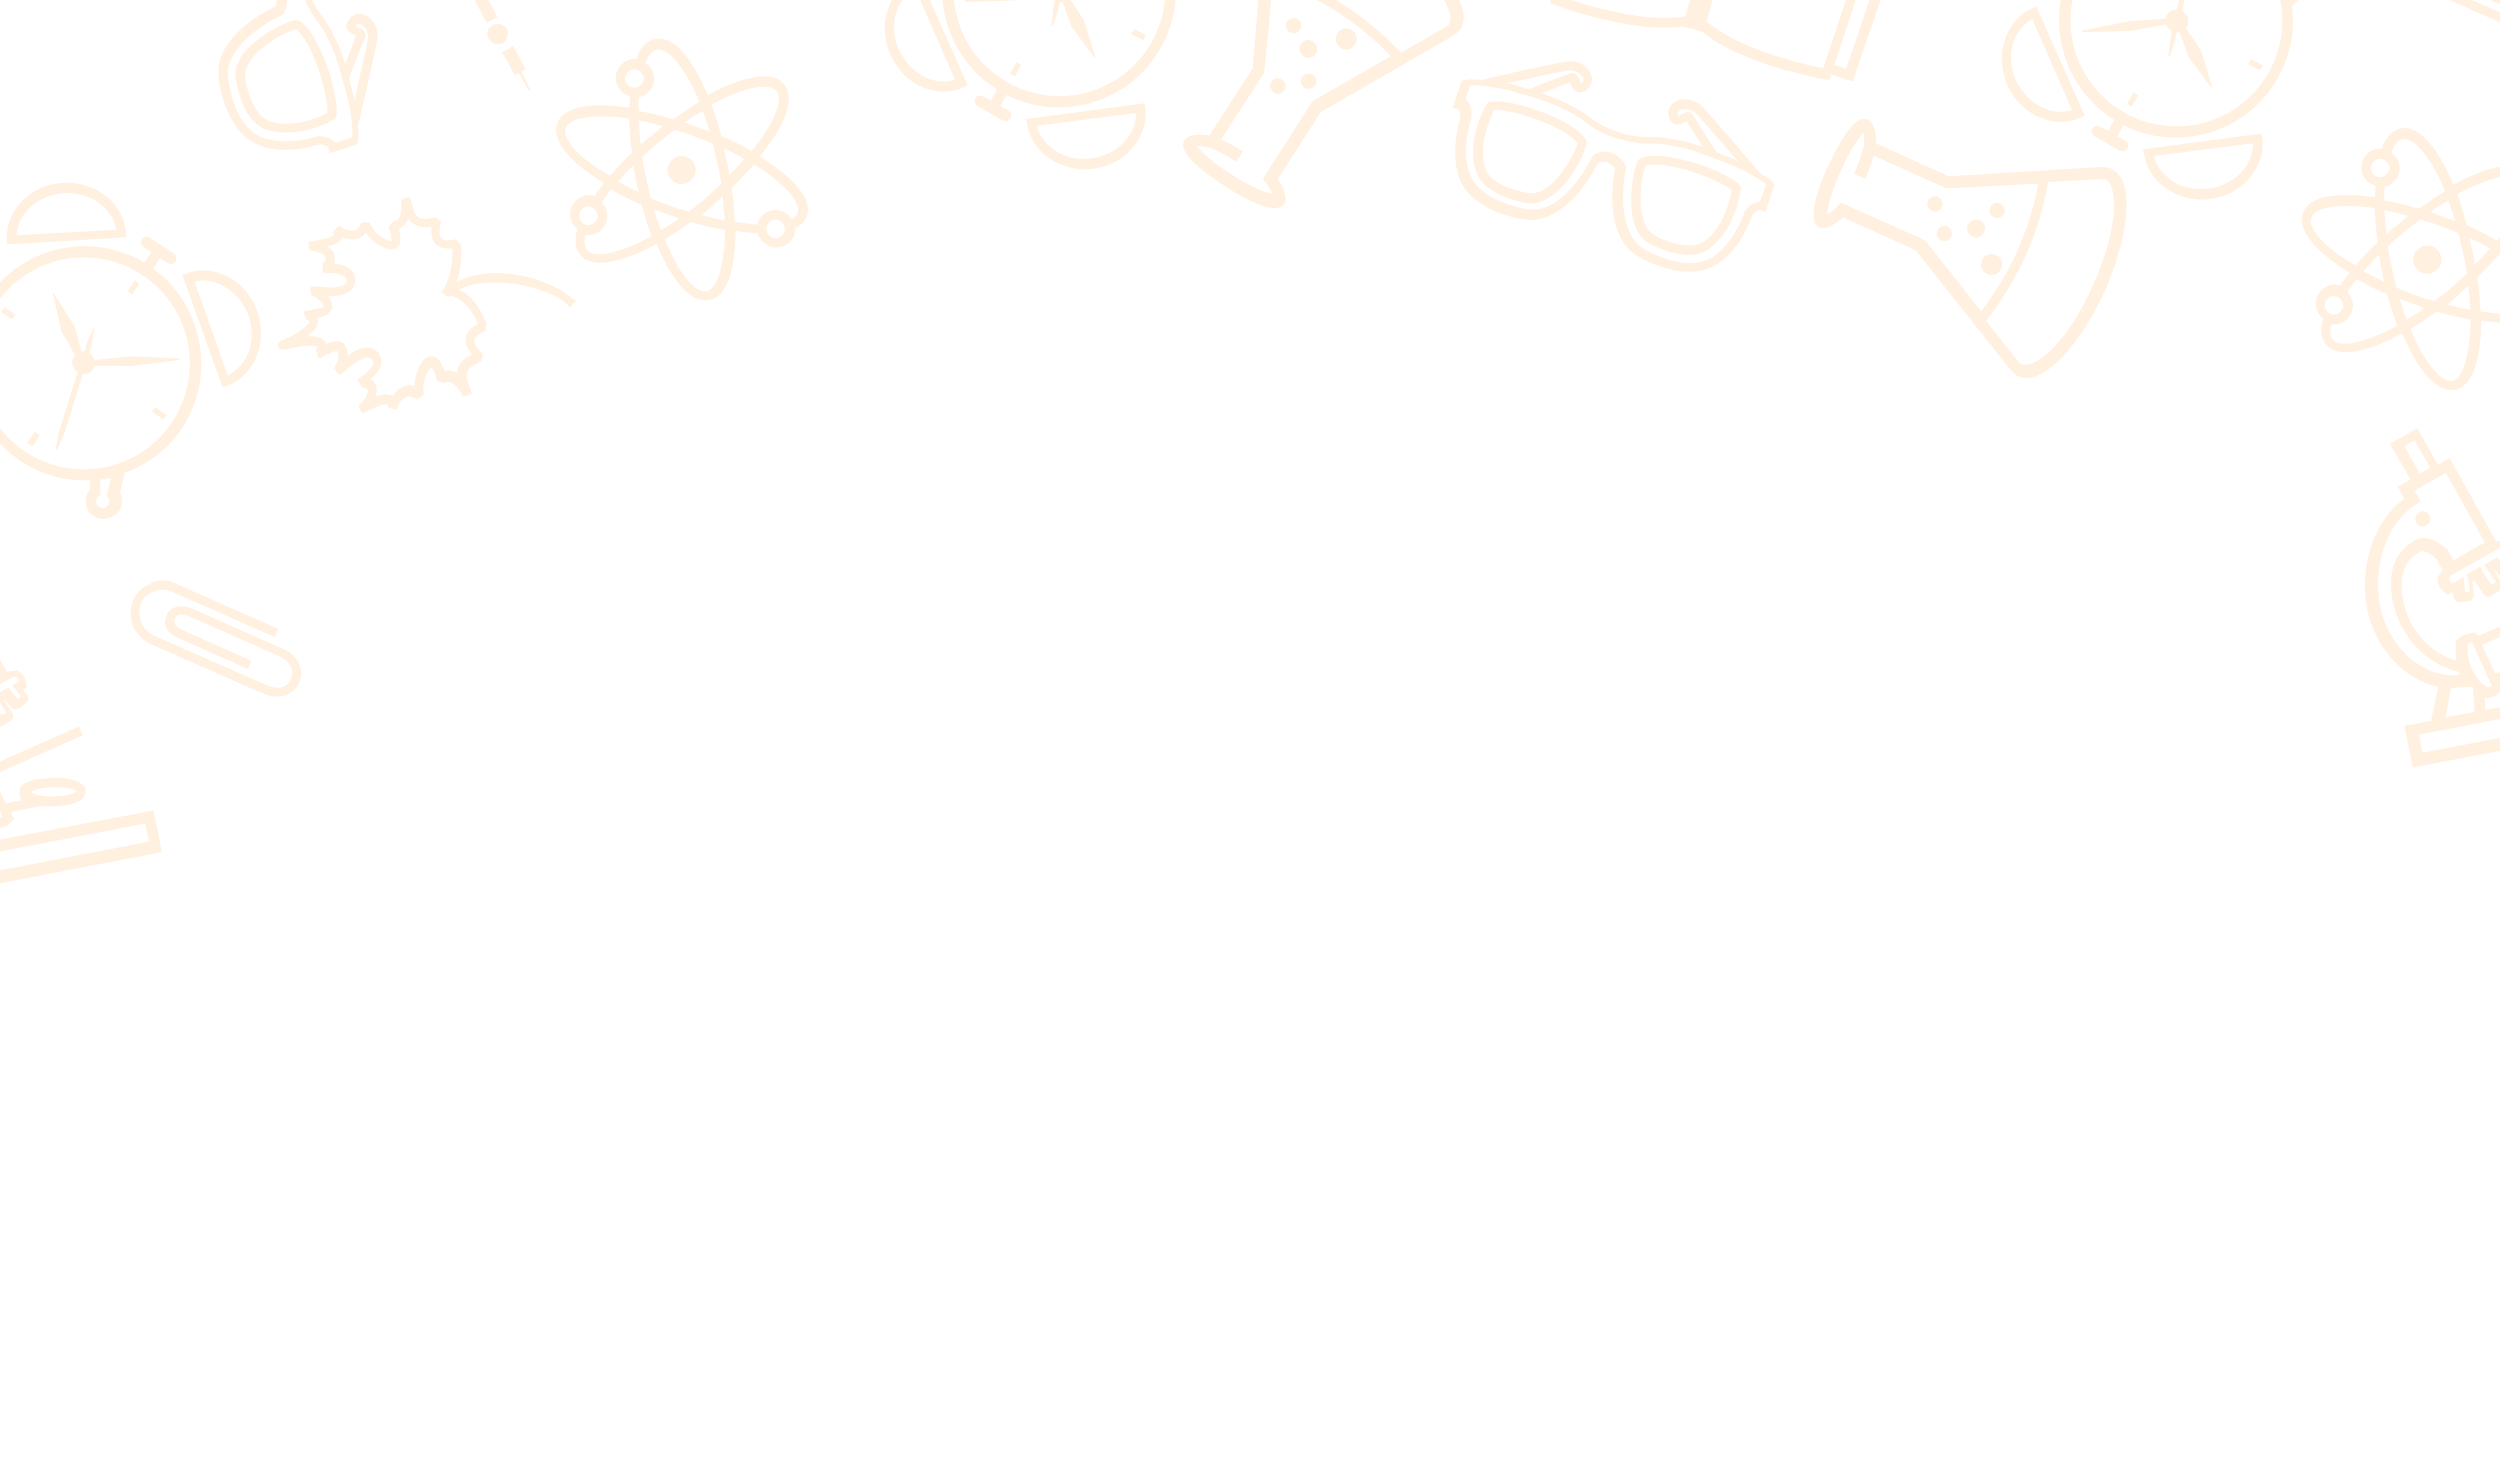 <?xml version="1.0" encoding="UTF-8"?> <svg xmlns="http://www.w3.org/2000/svg" width="1201" height="700" viewBox="0 0 1201 700" fill="none"><g opacity="0.5"><path d="M276.769 144.57L273.87 147.73L272.347 146.126C262.677 137.007 233.713 131.774 220.48 139.258C228.004 142.687 231.363 149.869 232.831 153.559C233.226 154.404 233.622 155.249 233.932 155.362C233.932 155.362 233.932 155.362 233.622 155.249L233.315 158.998C230.049 160.27 228.134 161.682 227.882 163.345C227.63 165.008 228.731 166.81 231.578 169.596C231.888 169.709 232.086 170.131 232.086 170.131L231.16 173.655C227.471 175.125 225.134 176.734 224.46 178.595C223.673 180.766 224.548 183.189 225.424 185.611C226.017 186.879 226.609 188.146 226.582 189.189L222.583 190.547C219.902 185.365 217.027 183.621 215.365 183.37C215.055 183.257 214.633 183.455 214.098 183.963L210.153 183.235C208.542 177.037 206.992 176.476 206.992 176.476C206.035 177.181 202.125 183.133 203.624 189.641L200.33 191.956C198.385 190.549 196.723 190.298 195.568 190.581C192.836 191.345 191.177 194.955 190.728 196.195C190.615 196.505 190.503 196.816 190.503 196.816L186.361 195.665C186.276 194.933 186.388 194.623 186.078 194.51C185.571 193.975 183.063 194.119 176.615 197.397C175.348 197.99 174.504 198.386 174.081 198.584L172.191 195.091C176.469 191.028 177.17 188.124 176.465 187.167C175.76 186.21 174.098 185.958 173.788 185.846L171.587 182.241C171.587 182.241 171.7 181.931 172.01 182.043C177.95 178.231 179.272 175.552 179.299 174.51C179.524 173.889 179.128 173.044 178.621 172.51C175.773 169.723 169.271 175.086 166.174 177.824C164.26 179.235 163.613 180.053 162.571 180.026L160.568 176.844C163.408 171.909 162.645 169.176 162.138 168.641C161.828 168.529 160.475 168.39 155.605 171.186C154.337 171.779 153.803 172.287 152.873 171.95L151.827 168.063C152.362 167.555 152.586 166.934 152.586 166.934C152.586 166.934 152.699 166.624 152.389 166.512C151.769 166.287 148.867 165.586 141.741 166.863C135.235 168.365 134.502 168.451 133.712 166.761L133.515 166.338C133.147 164.451 133.991 164.055 139.792 161.596C145.818 158.516 148.294 155.554 148.519 154.934C148.631 154.624 148.434 154.201 148.434 154.201C148.434 154.201 148.236 153.779 147.194 153.752L145.726 150.062C146.373 149.244 146.993 149.469 148.57 148.987C153.696 148.389 155.076 147.486 155.498 147.288C155.413 146.555 154.537 144.133 149.493 141.603L149.067 137.94C149.911 137.544 150.954 137.571 153.348 137.737C157.405 138.155 165.519 138.99 166.558 135.156C166.67 134.846 166.585 134.113 165.88 133.156C165.175 132.198 162.497 130.877 155.399 131.112L155.089 130.999L154.888 126.716C155.31 126.518 156.492 125.192 156.519 124.149C156.349 122.684 154.206 120.855 148.487 120.186L148.173 116.213C148.596 116.015 149.328 115.929 150.793 115.758C158.229 114.593 160.031 113.492 160.368 112.562C160.368 112.562 160.17 112.139 159.973 111.717L162.561 108.444C162.561 108.444 162.871 108.557 163.181 108.669C164.309 109.428 167.804 111.397 170.535 110.632C171.803 110.039 172.872 109.023 173.659 106.852L177.518 106.847C179.862 112.96 186.457 116.051 187.921 115.88C187.921 115.88 188.793 114.442 186.647 108.752L189.433 105.902C190.363 106.239 190.786 106.041 190.898 105.731C191.968 104.715 193.402 101.726 192.72 95.865L196.719 94.507C197.114 95.353 197.397 96.508 197.877 98.085C198.443 100.395 198.896 103.016 200.841 104.422C202.588 105.407 205.405 105.375 209.292 104.327L211.942 106.691C211.942 106.691 211.83 107.001 211.717 107.311C210.791 110.835 210.934 113.343 212.259 114.525C213.274 115.595 215.669 115.761 219.133 114.911L221.559 117.895C221.559 117.895 221.559 117.895 221.671 117.585C221.559 117.895 221.531 118.938 221.504 119.981C221.62 123.532 221.569 129.478 219.321 135.681C235.426 126.079 264.335 133.398 275.021 143.586L276.769 144.57ZM212.001 140.396C217.291 133.542 217.226 124.044 217.447 119.563C217.447 119.563 217.447 119.563 217.56 119.253C213.898 119.68 211.306 119.092 209.473 117.375C207.133 115.124 207.017 111.573 207.296 108.867C203.944 109.407 200.93 109.016 198.675 107.497C197.547 106.737 196.73 106.09 196.025 105.133C195.463 106.684 194.703 107.812 193.746 108.518C193.211 109.026 192.366 109.421 191.634 109.507C192.482 112.972 192.625 115.48 191.951 117.341C190.967 119.089 189.812 119.373 189.39 119.57C186.235 120.533 179.641 117.441 175.72 111.81C174.538 113.136 173.468 114.151 171.891 114.633C169.159 115.397 166.567 114.808 164.397 114.022C163.498 116.503 160.654 117.578 157.19 118.428C160.685 120.396 161.138 123.016 160.886 124.679C160.971 125.412 160.746 126.032 160.522 126.652C164.578 127.07 167.368 128.081 169.089 130.108C170.301 131.6 170.979 133.6 170.615 135.573C169.522 141.493 162.93 142.262 157.606 142.438C158.621 143.508 159.214 144.775 159.299 145.508C159.892 146.775 159.753 148.128 159.105 148.946C158.009 151.005 155.474 152.192 152.545 152.533C152.63 153.266 152.715 153.999 152.688 155.041C152.634 157.127 150.382 159.469 147.511 161.586C151.06 161.469 154.075 161.86 155.597 163.464C156.105 163.999 156.5 164.844 156.698 165.266C159.542 164.192 162.274 163.427 164.331 164.524C165.261 164.861 166.164 166.241 166.447 167.396C166.842 168.241 166.815 169.284 166.873 171.059C171.236 167.728 176.839 164.846 181.322 168.927C182.845 170.532 183.213 172.419 183.158 174.505C182.879 177.211 180.937 179.665 177.954 182.092C178.574 182.317 179.081 182.852 179.589 183.387C180.801 184.879 181.789 186.991 180.131 190.6C183.397 189.328 186.327 188.986 188.694 190.195C190.101 188.249 191.93 186.105 194.662 185.34C196.239 184.859 197.591 184.998 199.141 185.56C199.219 178.571 202.932 172.197 205.663 171.433C206.086 171.235 207.55 171.064 209.1 171.626C210.848 172.61 212.258 174.524 213.416 178.102C214.149 178.017 214.881 177.931 215.613 177.846C216.966 177.985 218.206 178.434 219.643 179.306C219.67 178.263 219.81 176.91 220.457 176.092C221.356 173.611 223.383 171.889 226.762 170.307C225.042 168.28 223.236 165.52 223.74 162.194C224.329 159.601 226.159 157.457 229.65 155.564L229.452 155.142C227.674 151.339 224.315 144.157 216.341 141.969C215.919 142.167 215.806 142.477 215.384 142.675L212.001 140.396Z" fill="#FE9C29" fill-opacity="0.3"></path><path d="M387.555 104C389.803 97.797 385.204 90.166 374.576 81.753C371.813 79.699 368.431 77.421 365.048 75.142C367.637 71.87 369.803 68.795 371.97 65.721C379.255 54.326 380.74 45.391 376.594 40.38C375.382 38.887 373.944 38.016 372.084 37.342C365.152 35.18 353.493 38.323 339.95 45.696C333.964 31.246 326.715 21.251 319.784 19.089C317.924 18.415 316.149 18.474 314.684 18.645C310.488 19.58 307.477 23.05 305.566 28.323C301.509 27.905 297.681 30.728 296.332 34.45C294.646 39.102 297.214 44.594 302.286 46.082L302.596 46.194C302.654 47.969 302.29 49.943 302.348 51.718C284.993 49.288 270.768 50.8 267.734 59.173C264.586 67.857 274.738 78.554 290.24 88.031C288.411 90.175 287.004 92.122 285.597 94.068C280.835 92.693 275.964 95.489 274.391 99.831C273.042 103.553 274.398 107.553 277.358 110.03C275.87 115.104 276.381 119.5 278.806 122.484C280.019 123.976 281.456 124.848 283.316 125.522C290.248 127.683 301.908 124.54 315.451 117.168C321.436 131.617 328.685 141.613 335.617 143.774C337.477 144.448 339.252 144.39 340.716 144.219C347.11 143.027 351.385 135.102 352.781 121.573C353.285 118.247 353.169 114.696 353.475 110.948C357.11 111.563 360.857 111.869 363.984 111.949C364.747 114.682 366.974 117.244 370.074 118.367C374.724 120.052 380.215 117.481 381.703 112.406C382.04 111.475 382.067 110.433 382.095 109.39C384.517 108.513 386.656 106.481 387.555 104ZM370.708 42.106C371.638 42.443 372.456 43.09 372.963 43.625C375.699 46.722 373.734 54.08 367.967 63.218C366.111 66.405 363.635 69.367 361.046 72.639C356.733 70.024 351.689 67.494 346.531 65.274C345.005 59.809 343.564 55.076 341.813 50.231C354.934 43.056 365.326 40.507 370.708 42.106ZM338.756 95.438C336.195 97.668 333.323 99.785 330.874 101.705C329.324 101.143 328.084 100.694 326.422 100.442C324.872 99.88 323.012 99.206 321.462 98.645C318.363 97.521 315.263 96.398 312.585 95.077C311.935 92.034 310.974 88.879 310.436 85.526C309.587 82.061 309.049 78.708 308.511 75.355C311.072 73.125 313.324 70.783 316.195 68.666C318.757 66.436 321.628 64.319 324.077 62.4C325.627 62.961 326.867 63.41 328.529 63.662C330.079 64.224 331.939 64.898 333.489 65.46C336.589 66.583 339.688 67.706 342.366 69.027C343.016 72.07 343.977 75.225 344.628 78.268C345.476 81.733 346.014 85.086 346.553 88.439C343.991 90.669 341.43 92.899 338.756 95.438ZM347.234 94.3C347.548 98.273 347.861 102.247 348.287 105.91C344.653 105.294 340.82 104.257 336.988 103.219C338.903 101.807 340.507 100.283 341.999 99.07C343.603 97.546 345.32 95.712 347.234 94.3ZM326.201 104.923C323.329 107.041 320.148 109.045 317.501 110.542C316.231 107.275 315.27 104.12 314.112 100.542C315.972 101.216 317.831 101.89 319.691 102.564C321.551 103.238 323.101 103.8 324.961 104.474C325.158 104.896 325.778 105.121 326.201 104.923ZM306.921 92.322C303.313 90.664 300.016 89.118 296.831 87.262C299.195 84.61 301.559 81.958 304.233 79.418C304.798 81.728 304.941 84.236 305.507 86.547C305.875 88.434 306.243 90.322 306.921 92.322ZM307.829 69.494C307.206 65.408 307.202 61.547 306.776 57.884C310.411 58.499 314.243 59.537 318.385 60.688C316.471 62.099 314.866 63.623 313.262 65.147C311.15 66.136 309.434 67.97 307.829 69.494ZM328.863 58.871C331.734 56.754 334.916 54.748 337.562 53.252C338.833 56.519 339.794 59.674 340.952 63.252C339.092 62.578 337.232 61.904 335.372 61.23C333.512 60.556 331.962 59.994 330.103 59.32C329.595 58.785 329.173 58.983 328.863 58.871ZM349.134 77.445C348.766 75.557 348.088 73.557 347.833 71.359C351.44 73.018 354.738 74.564 357.612 76.307C355.249 78.959 352.885 81.611 350.211 84.151C350.265 82.066 349.7 79.755 349.134 77.445ZM300.559 36.333C301.346 34.162 303.992 32.665 306.162 33.451C308.332 34.237 309.828 36.885 309.041 39.056C308.254 41.227 305.607 42.724 303.438 41.937C300.958 41.039 299.66 38.814 300.559 36.333ZM306.963 46.724C310.005 46.072 312.567 43.842 313.69 40.741C315.152 36.709 313.486 32.596 310.103 30.318C311.452 26.596 313.394 24.142 315.591 23.886C316.323 23.8 317.365 23.827 318.295 24.164C323.255 25.961 330.023 34.379 336.009 48.829C331.983 51.23 327.732 54.25 323.481 57.271C318.099 55.672 312.294 54.27 306.998 53.403C306.544 50.782 306.599 48.697 306.963 46.724ZM271.848 61.366C273.647 56.404 285.167 54.614 302.212 56.932C302.386 62.258 302.87 67.696 303.664 73.247C299.92 76.803 296.374 80.781 292.941 84.449C277.834 75.816 269.628 66.526 271.848 61.366ZM283.997 99.453C286.166 100.239 287.662 102.886 286.875 105.057C286.088 107.228 283.442 108.725 281.272 107.939C279.102 107.153 277.607 104.506 278.393 102.335C279.293 99.853 281.827 98.666 283.997 99.453ZM282.1 120.169C280.887 118.677 280.434 116.057 281.248 112.843C285.615 113.373 289.951 111.084 291.215 106.63C292.451 103.219 291.293 99.641 289.065 97.079C290.472 95.133 291.991 92.876 293.708 91.043C298.33 93.77 303.065 96.188 308.222 98.408C309.748 103.873 311.189 108.606 312.94 113.451C297.173 122.123 285.231 124.11 282.1 120.169ZM347.569 121.439C346.452 132.262 343.247 139.171 339.473 139.908C334.234 140.817 326.226 131.95 319.365 115.077C323.391 112.677 327.642 109.656 331.893 106.635C337.275 108.235 342.769 109.524 348.376 110.503C348.267 114.674 348.073 118.113 347.569 121.439ZM352.964 106.552C352.79 101.226 352.306 95.787 351.512 90.237C355.368 86.371 358.802 82.703 362.235 79.035C365.73 81.003 369.112 83.282 371.763 85.646C380.248 92.23 384.564 98.706 383.215 102.428C382.766 103.668 381.696 104.684 380.429 105.278C379.329 103.475 377.694 102.181 375.524 101.395C370.874 99.71 365.383 102.281 363.895 107.356C363.782 107.666 363.782 107.666 363.67 107.976C360.345 107.473 356.909 107.28 352.964 106.552ZM371.225 114.223C369.056 113.436 367.56 110.789 368.347 108.618C369.134 106.447 371.78 104.95 373.95 105.737C376.12 106.523 377.615 109.17 376.829 111.341C375.93 113.822 373.395 115.009 371.225 114.223Z" fill="#FE9C29" fill-opacity="0.3"></path><path d="M329.58 75.27C326.171 74.034 322.257 76.125 321.021 79.536C319.784 82.948 321.872 86.863 325.282 88.098C328.692 89.334 332.606 87.244 333.842 83.832C335.078 80.421 333.3 76.618 329.58 75.27Z" fill="#FE9C29" fill-opacity="0.3"></path><path d="M1226.18 147.016C1228.42 140.813 1223.83 133.182 1213.2 124.769C1210.44 122.715 1207.05 120.436 1203.67 118.158C1206.26 114.886 1208.43 111.811 1210.59 108.736C1217.88 97.342 1219.36 88.406 1215.22 83.395C1214 81.903 1212.57 81.031 1210.71 80.357C1203.77 78.196 1192.11 81.339 1178.57 88.711C1172.59 74.262 1165.34 64.266 1158.41 62.105C1156.55 61.431 1154.77 61.49 1153.31 61.661C1149.11 62.596 1146.1 66.066 1144.19 71.338C1140.13 70.921 1136.3 73.744 1134.95 77.466C1133.27 82.118 1135.84 87.61 1140.91 89.097L1141.22 89.21C1141.28 90.985 1140.91 92.958 1140.97 94.734C1123.61 92.304 1109.39 93.815 1106.36 102.189C1103.21 110.873 1113.36 121.569 1128.86 131.047C1127.03 133.191 1125.63 135.137 1124.22 137.084C1119.46 135.709 1114.59 138.505 1113.01 142.847C1111.66 146.569 1113.02 150.569 1115.98 153.045C1114.49 158.12 1115 162.515 1117.43 165.5C1118.64 166.992 1120.08 167.864 1121.94 168.538C1128.87 170.699 1140.53 167.556 1154.07 160.183C1160.06 174.633 1167.31 184.629 1174.24 186.79C1176.1 187.464 1177.87 187.405 1179.34 187.234C1185.73 186.043 1190.01 178.118 1191.4 164.589C1191.91 161.263 1191.79 157.712 1192.1 153.964C1195.73 154.579 1199.48 154.884 1202.61 154.965C1203.37 157.697 1205.6 160.259 1208.7 161.383C1213.35 163.068 1218.84 160.496 1220.33 155.422C1220.66 154.491 1220.69 153.448 1220.72 152.406C1223.14 151.529 1225.28 149.497 1226.18 147.016ZM1209.33 85.122C1210.26 85.459 1211.08 86.106 1211.59 86.641C1214.32 89.737 1212.36 97.095 1206.59 106.233C1204.73 109.42 1202.26 112.382 1199.67 115.655C1195.36 113.039 1190.31 110.509 1185.15 108.29C1183.63 102.824 1182.19 98.091 1180.44 93.246C1193.56 86.072 1203.95 83.522 1209.33 85.122ZM1177.38 138.454C1174.82 140.684 1171.95 142.801 1169.5 144.72C1167.95 144.159 1166.71 143.709 1165.04 143.458C1163.49 142.896 1161.63 142.222 1160.08 141.66C1156.98 140.537 1153.88 139.414 1151.21 138.092C1150.56 135.05 1149.6 131.894 1149.06 128.541C1148.21 125.076 1147.67 121.723 1147.13 118.37C1149.69 116.141 1151.95 113.799 1154.82 111.681C1157.38 109.452 1160.25 107.335 1162.7 105.415C1164.25 105.977 1165.49 106.426 1167.15 106.678C1168.7 107.239 1170.56 107.913 1172.11 108.475C1175.21 109.598 1178.31 110.722 1180.99 112.043C1181.64 115.086 1182.6 118.241 1183.25 121.284C1184.1 124.749 1184.64 128.102 1185.17 131.455C1182.61 133.685 1180.05 135.914 1177.38 138.454ZM1185.86 137.316C1186.17 141.289 1186.48 145.262 1186.91 148.926C1183.27 148.31 1179.44 147.272 1175.61 146.234C1177.52 144.823 1179.13 143.299 1180.62 142.085C1182.23 140.561 1183.94 138.727 1185.86 137.316ZM1164.82 147.939C1161.95 150.056 1158.77 152.061 1156.12 153.558C1154.85 150.291 1153.89 147.135 1152.73 143.558C1154.59 144.232 1156.45 144.906 1158.31 145.58C1160.17 146.254 1161.72 146.816 1163.58 147.49C1163.78 147.912 1164.4 148.137 1164.82 147.939ZM1145.54 135.338C1141.94 133.68 1138.64 132.134 1135.45 130.278C1137.82 127.626 1140.18 124.974 1142.85 122.434C1143.42 124.744 1143.56 127.252 1144.13 129.562C1144.5 131.45 1144.86 133.338 1145.54 135.338ZM1146.45 112.509C1145.83 108.424 1145.82 104.563 1145.4 100.9C1149.03 101.515 1152.87 102.553 1157.01 103.703C1155.09 105.115 1153.49 106.639 1151.88 108.162C1149.77 109.151 1148.06 110.985 1146.45 112.509ZM1167.48 101.886C1170.36 99.769 1173.54 97.764 1176.18 96.267C1177.45 99.535 1178.42 102.69 1179.57 106.267C1177.71 105.593 1175.85 104.919 1173.99 104.245C1172.13 103.571 1170.58 103.01 1168.72 102.336C1168.22 101.801 1167.79 101.999 1167.48 101.886ZM1187.76 120.461C1187.39 118.573 1186.71 116.573 1186.45 114.375C1190.06 116.033 1193.36 117.579 1196.23 119.323C1193.87 121.975 1191.51 124.627 1188.83 127.167C1188.89 125.081 1188.32 122.771 1187.76 120.461ZM1139.18 79.349C1139.97 77.177 1142.61 75.68 1144.78 76.467C1146.95 77.253 1148.45 79.9 1147.66 82.071C1146.88 84.242 1144.23 85.739 1142.06 84.953C1139.58 84.054 1138.28 81.83 1139.18 79.349ZM1145.59 89.74C1148.63 89.087 1151.19 86.858 1152.31 83.756C1153.77 79.725 1152.11 75.612 1148.73 73.334C1150.07 69.612 1152.02 67.158 1154.21 66.901C1154.94 66.816 1155.99 66.843 1156.92 67.18C1161.88 68.977 1168.65 77.395 1174.63 91.845C1170.6 94.245 1166.35 97.266 1162.1 100.287C1156.72 98.687 1150.92 97.285 1145.62 96.418C1145.17 93.798 1145.22 91.713 1145.59 89.74ZM1110.47 104.382C1112.27 99.42 1123.79 97.63 1140.83 99.947C1141.01 105.273 1141.49 110.712 1142.29 116.263C1138.54 119.818 1135 123.797 1131.56 127.464C1116.46 118.832 1108.25 109.542 1110.47 104.382ZM1122.62 142.469C1124.79 143.255 1126.28 145.902 1125.5 148.073C1124.71 150.244 1122.06 151.741 1119.89 150.955C1117.72 150.168 1116.23 147.521 1117.02 145.35C1117.91 142.869 1120.45 141.682 1122.62 142.469ZM1120.72 163.185C1119.51 161.692 1119.06 159.072 1119.87 155.858C1124.24 156.388 1128.57 154.1 1129.84 149.646C1131.07 146.234 1129.91 142.657 1127.69 140.095C1129.09 138.149 1130.61 135.892 1132.33 134.058C1136.95 136.786 1141.69 139.204 1146.84 141.423C1148.37 146.889 1149.81 151.621 1151.56 156.467C1135.8 165.138 1123.85 167.126 1120.72 163.185ZM1186.19 164.455C1185.07 175.278 1181.87 182.186 1178.1 182.924C1172.86 183.832 1164.85 174.965 1157.99 158.093C1162.01 155.692 1166.26 152.672 1170.51 149.651C1175.9 151.25 1181.39 152.54 1187 153.519C1186.89 157.69 1186.7 161.129 1186.19 164.455ZM1191.59 149.568C1191.41 144.242 1190.93 138.803 1190.13 133.252C1193.99 129.387 1197.42 125.719 1200.86 122.051C1204.35 124.019 1207.73 126.297 1210.38 128.661C1218.87 135.245 1223.19 141.722 1221.84 145.443C1221.39 146.684 1220.32 147.7 1219.05 148.293C1217.95 146.491 1216.32 145.197 1214.15 144.41C1209.5 142.725 1204.01 145.297 1202.52 150.371C1202.4 150.681 1202.4 150.681 1202.29 150.992C1198.97 150.488 1195.53 150.296 1191.59 149.568ZM1209.85 157.238C1207.68 156.452 1206.18 153.805 1206.97 151.634C1207.76 149.463 1210.4 147.966 1212.57 148.752C1214.74 149.539 1216.24 152.186 1215.45 154.357C1214.55 156.838 1212.02 158.025 1209.85 157.238Z" fill="#FE9C29" fill-opacity="0.3"></path><path d="M1168.2 118.286C1164.79 117.05 1160.88 119.14 1159.64 122.552C1158.41 125.964 1160.49 129.878 1163.9 131.114C1167.31 132.35 1171.23 130.259 1172.46 126.848C1173.7 123.436 1171.92 119.634 1168.2 118.286Z" fill="#FE9C29" fill-opacity="0.3"></path><path d="M236.448 12.193C236.026 12.391 235.913 12.701 235.491 12.899C233.887 14.422 233.607 17.128 235.018 19.043C235.723 20 236.85 20.759 238.09 21.209C239.443 21.348 240.907 21.177 241.864 20.471C244.089 19.172 244.593 15.846 243.295 13.621C241.997 11.397 238.672 10.894 236.448 12.193Z" fill="#FE9C29" fill-opacity="0.3"></path><path d="M247.409 36.164L249.211 35.062L253.894 43.426L254.739 43.031L250.478 34.469L252.589 33.48L246.522 22.159L241.229 25.152L247.409 36.164Z" fill="#FE9C29" fill-opacity="0.3"></path><path d="M280.213 -34.054L282.856 -39.412L228.123 -68.37L237.439 -77.626L233.774 -81.059L223.698 -70.675L208.676 -78.576L204.639 -87.758L187.863 -104.364L178.434 -94.798L177.109 -95.98L178.714 -97.504L165.66 -108.901L164.591 -107.885L164.083 -108.42L163.436 -107.602L163.944 -107.067L162.874 -106.051L174.323 -93.13L175.927 -94.654L177.252 -93.472L167.402 -83.709L184.178 -67.103L194.183 -62.776L201.943 -48.384L191.558 -38.113L195.223 -34.679L204.539 -43.935L233.774 10.87L238.954 8.186L208.929 -48.309L214.502 -54.008L216.024 -52.404C218.055 -50.265 220.844 -49.254 221.914 -50.27C222.983 -51.285 222.22 -54.018 219.88 -56.27L218.358 -57.874L223.93 -63.574L280.213 -34.054ZM175.965 -84.114L188.067 -96.22L199.656 -84.652L207.024 -67.245L204.885 -65.213L187.244 -72.659L175.965 -84.114ZM206.136 -53.181L202.862 -59.63L206.47 -57.972L208.609 -60.004C208.919 -59.891 209.116 -59.469 209.116 -59.469L210.639 -57.864L206.136 -53.181ZM214.495 -61.73L212.972 -63.335C212.662 -63.447 212.464 -63.87 212.154 -63.982L213.871 -65.816L211.895 -70.041L218.688 -66.526L214.495 -61.73Z" fill="#FE9C29" fill-opacity="0.3"></path><path d="M699.68 16.004C697.963 17.233 697.239 17.372 697.149 17.689L634.532 53.83L613.797 86.024C616.253 89.46 618.806 94.979 616.958 97.885C612.766 104.243 595.706 94.286 588.49 89.507C581.275 84.728 564.891 73.591 569.083 67.234C570.435 64.873 575.008 64.45 578.678 64.8C579.402 64.662 580.354 64.93 580.988 65.11L601.724 32.915L607.98 -39.014C608.07 -39.332 607.932 -40.056 608.38 -41.644L608.47 -41.961C608.738 -42.914 609.007 -43.866 609.593 -44.729C616.985 -56.353 644.64 -47.519 667.011 -33.321C689.383 -19.123 708.969 2.516 701.577 14.14C701.08 14.686 700.177 15.459 699.68 16.004ZM607.345 34.844L586.61 67.039C589.376 68.163 592.915 70.19 596.999 72.714L593.889 77.663C589.26 74.643 585.949 73.022 583.5 71.989L581.369 71.044C579.465 70.507 576.837 70.108 575.071 70.295C577.072 72.916 582.432 78.2 591.78 83.923C601.037 89.964 608.156 92.659 611.419 93.237C610.825 91.698 609.459 89.256 608.141 87.856L606.596 86.049L630.531 48.587L668.146 26.984C652.562 10.588 633.094 -1.762 611.559 -9.212L607.345 34.844ZM663.494 -28.144C637.991 -44.597 617.739 -46.886 614.133 -41.391C614.133 -41.391 614.043 -41.074 613.864 -40.439C613.774 -40.121 613.823 -39.079 613.733 -38.762L611.544 -14.015C623.423 -9.976 634.625 -4.758 645.062 1.959C655.182 8.586 664.627 16.393 673.078 25.291L693.92 13.35C694.327 13.122 695.141 12.666 695.548 12.438C695.955 12.21 696.045 11.893 696.045 11.893C699.92 5.446 689.087 -12.008 663.494 -28.144Z" fill="#FE9C29" fill-opacity="0.3"></path><path d="M615.963 38.306C617.688 39.478 618.102 41.651 616.929 43.377C615.757 45.103 613.585 45.518 611.86 44.346C610.135 43.173 609.721 41 610.893 39.274C612.066 37.548 614.238 37.133 615.963 38.306Z" fill="#FE9C29" fill-opacity="0.3"></path><path d="M630.678 35.946C632.402 37.119 632.817 39.292 631.644 41.018C630.472 42.744 628.299 43.159 626.575 41.986C624.85 40.814 624.436 38.64 625.608 36.915C626.691 35.506 628.953 34.774 630.678 35.946Z" fill="#FE9C29" fill-opacity="0.3"></path><path d="M623.474 9.231C625.198 10.404 625.613 12.577 624.44 14.303C623.268 16.029 621.095 16.444 619.371 15.271C617.646 14.099 617.232 11.926 618.404 10.2C619.487 8.792 621.749 8.059 623.474 9.231Z" fill="#FE9C29" fill-opacity="0.3"></path><path d="M624.874 21.282C626.136 19.238 628.715 18.595 630.757 19.857C632.799 21.119 633.441 23.7 632.179 25.743C630.917 27.786 628.338 28.429 626.296 27.167C624.254 25.905 623.612 23.325 624.874 21.282Z" fill="#FE9C29" fill-opacity="0.3"></path><path d="M642.476 15.969C643.828 13.608 647.132 12.827 649.401 14.495C651.761 15.847 652.541 19.152 650.872 21.423C649.52 23.784 646.216 24.565 643.947 22.896C641.588 21.545 641.125 18.329 642.476 15.969Z" fill="#FE9C29" fill-opacity="0.3"></path><path d="M967.217 179.077C965.749 177.559 965.506 176.863 965.178 176.821L920.23 120.194L885.338 104.414C882.301 107.348 877.216 110.685 874.07 109.284C867.166 106.071 874.508 87.734 878.175 79.894C881.841 72.054 890.45 54.212 897.355 57.425C899.889 58.415 900.979 62.876 901.172 66.557C901.415 67.253 901.289 68.234 901.205 68.888L936.097 84.668L1008.17 80.288C1008.49 80.331 1009.19 80.088 1010.82 80.297L1011.15 80.339C1012.13 80.465 1013.12 80.591 1014.05 81.044C1026.64 86.648 1021.96 115.3 1011.21 139.515C1000.45 163.73 981.924 186.283 969.339 180.679C968.727 180.268 967.829 179.488 967.217 179.077ZM935.014 90.513L900.122 74.733C899.418 77.634 897.932 81.432 896.036 85.843L890.683 83.494C892.991 78.471 894.107 74.958 894.77 72.384L895.391 70.137C895.643 68.174 895.651 65.516 895.207 63.797C892.908 66.162 888.469 72.24 884.181 82.327C879.566 92.372 877.947 99.809 877.854 103.121C879.289 102.308 881.504 100.598 882.695 99.089L884.256 97.295L924.828 115.466L951.723 149.499C965.651 131.674 975.007 110.604 979.212 88.207L935.014 90.513ZM1005.57 136.797C1018.1 109.153 1017.38 88.785 1011.42 86.025C1011.42 86.025 1011.09 85.983 1010.44 85.899C1010.11 85.857 1009.09 86.058 1008.76 86.016L983.96 87.487C981.711 99.83 978.195 111.678 973.085 122.988C968.017 133.972 961.682 144.461 954.122 154.128L968.996 172.99C969.281 173.359 969.852 174.097 970.137 174.466C970.422 174.835 970.749 174.877 970.749 174.877C977.696 177.763 993.369 164.483 1005.57 136.797Z" fill="#FE9C29" fill-opacity="0.3"></path><path d="M932.857 99.545C931.951 101.423 929.862 102.153 927.982 101.247C926.103 100.341 925.373 98.252 926.28 96.374C927.186 94.496 929.275 93.767 931.154 94.673C933.033 95.579 933.763 97.667 932.857 99.545Z" fill="#FE9C29" fill-opacity="0.3"></path><path d="M937.354 113.752C936.448 115.63 934.359 116.36 932.48 115.454C930.6 114.548 929.871 112.459 930.777 110.581C931.683 108.703 933.772 107.974 935.651 108.88C937.203 109.744 938.26 111.874 937.354 113.752Z" fill="#FE9C29" fill-opacity="0.3"></path><path d="M962.718 102.703C961.812 104.582 959.723 105.311 957.844 104.405C955.965 103.499 955.235 101.411 956.141 99.532C957.047 97.654 959.136 96.925 961.016 97.831C962.568 98.695 963.625 100.825 962.718 102.703Z" fill="#FE9C29" fill-opacity="0.3"></path><path d="M951.007 105.858C953.213 106.806 954.228 109.263 953.28 111.468C952.332 113.673 949.874 114.688 947.667 113.74C945.461 112.792 944.446 110.334 945.394 108.129C946.342 105.924 948.801 104.91 951.007 105.858Z" fill="#FE9C29" fill-opacity="0.3"></path><path d="M958.847 122.49C961.38 123.48 962.638 126.633 961.321 129.123C960.331 131.655 957.176 132.912 954.685 131.595C952.151 130.605 950.893 127.452 952.21 124.962C953.2 122.43 956.313 121.5 958.847 122.49Z" fill="#FE9C29" fill-opacity="0.3"></path><path d="M-1.91 403.677L-2.281 397.929L-1.971 398.041C-1.661 398.153 -0.929 398.068 0.226 397.785C1.691 397.614 3.802 396.625 5.631 394.481L6.701 393.465L5.12 390.085L20.217 387.135C21.879 387.386 23.964 387.44 25.739 387.381C27.823 387.435 30.02 387.179 31.907 386.81C35.681 386.073 39.99 384.827 40.804 381.613C41.591 379.442 40.913 377.442 38.856 376.346C36.093 374.292 29.754 373.398 24.74 373.686C22.233 373.83 20.036 374.087 17.839 374.343C10.713 375.62 9.391 378.299 9.337 380.385L9.225 380.695C9.31 381.428 9.507 381.85 9.593 382.583C9.678 383.315 10.185 383.85 10.693 384.385L2.722 386.058L-3.6 372.539L39.877 353.207L37.901 348.982L-5.576 368.314L-6.367 366.624L-8.141 366.682C-12.845 367.083 -15.209 369.735 -15.322 370.045L-15.856 370.553L-16.081 371.173C-16.194 371.484 -16.5 375.232 -15.791 380.05C-28.837 376.375 -38.764 365.058 -41.425 351.112C-43.632 339.785 -41.132 331.92 -33.305 327.739C-31.081 326.44 -27.613 329.451 -25.668 330.857L-22.479 336.574C-23.239 337.702 -23.886 338.52 -24.646 339.649L-24.758 339.959L-24.87 340.269C-24.983 340.579 -25.402 344.638 -20.892 347.676L-20.074 348.323L-17.427 346.826L-17.284 349.334C-17.114 350.799 -15.479 352.093 -14.014 351.923L-10.352 351.495L-10.042 351.608C-9.31 351.522 -8.775 351.014 -8.241 350.506C-7.706 349.998 -7.369 349.068 -7.454 348.335L-8.22 341.742L-7.376 341.346L-3.06 347.822C-2.552 348.357 -2.045 348.892 -1.115 349.229C-0.495 349.454 0.66 349.17 1.195 348.662L4.799 346.46C5.333 345.952 5.868 345.444 6.205 344.513C6.43 343.893 6.147 342.738 5.64 342.203L1.831 336.262L2.254 336.064L5.187 339.583C5.694 340.118 6.512 340.765 7.244 340.679C7.976 340.594 8.709 340.508 9.554 340.113L12.537 337.685C13.072 337.177 13.719 336.359 13.634 335.627C13.549 334.894 13.464 334.161 12.956 333.627L11.038 331.177L12.728 330.386L12.755 329.343C12.469 324.327 8.974 322.359 8.664 322.247L8.044 322.022L7.621 322.22C7.621 322.22 5.847 322.278 3.227 322.733L-19.092 282.714L-24.808 285.906L-34.571 268.333L-47.804 275.818L-37.928 293.081L-44.066 296.47L-40.878 302.187C-55.123 312.464 -62.681 334.286 -58.831 354.628C-55.066 374.238 -40.854 389.213 -24.569 392.659L-28.019 408.952L-40.806 411.336L-36.844 431.368L77.733 409.382L73.771 389.35L-1.91 403.677ZM19.392 378.766C21.279 378.397 23.476 378.141 25.561 378.194C31.927 378.045 35.76 379.083 36.465 380.041L36.775 380.153C36.24 380.661 34.55 381.452 31.509 382.104C29.931 382.585 27.847 382.532 26.072 382.59C18.974 382.825 15.366 381.166 14.859 380.632C15.083 380.011 16.351 379.418 19.392 378.766ZM-10.474 372.153C-10.052 371.955 -9.517 371.447 -8.362 371.164L1.207 392.175C0.362 392.571 -0.483 392.966 -0.793 392.854C-10.855 386.751 -10.556 375.281 -10.474 372.153ZM7.652 325.038C8.16 325.573 8.977 326.22 9.26 327.375L5.769 329.268L10.224 334.391L8.62 335.915L3.967 330.369L-2.594 333.956L3.133 342.347L0.908 343.646L-3.605 336.748L-4.283 334.748L-10.956 338.645L-10.165 340.335L-9.399 346.929L-11.596 347.185L-12.448 339.859L-18.163 343.051C-19.178 341.981 -19.461 340.826 -19.349 340.516C-19.124 339.895 -18.702 339.698 -18.477 339.077L6.188 325.209C6.61 325.011 7.342 324.926 7.652 325.038ZM-40.845 276.936L-35.974 274.14L-28.497 287.376L-33.368 290.172L-40.845 276.936ZM-52.635 353.014C-56.202 333.827 -48.671 313.047 -35.213 304.942L-32.989 303.643L-35.98 298.348L-20.945 289.762L-2.209 323.219L-17.244 331.805L-20.235 326.51L-21.363 325.751C-23.815 323.809 -28.213 320.461 -33.029 321.172C-33.762 321.257 -34.606 321.653 -35.451 322.049C-45.503 327.529 -49.099 337.453 -46.439 351.4C-43.127 368.389 -30.438 381.76 -14.575 385.403L-14.405 386.869C-31.559 388.722 -48.7 374.089 -52.635 353.014ZM-18.427 393.13L-8.399 392.554C-8.089 392.666 -8.201 392.976 -7.892 393.089L-7.149 404.586L-21.09 407.252L-18.427 393.13ZM71.503 404.317L-32.174 424.288L-33.928 415.582L69.748 395.611L71.503 404.317Z" fill="#FE9C29" fill-opacity="0.3"></path><path d="M1194 341.027L1193.63 335.278L1193.94 335.391C1194.25 335.503 1194.98 335.418 1196.14 335.134C1197.6 334.963 1199.71 333.974 1201.54 331.83L1202.61 330.814L1201.03 327.434L1216.13 324.484C1217.79 324.736 1219.87 324.79 1221.65 324.731C1223.73 324.785 1225.93 324.528 1227.82 324.16C1231.59 323.422 1235.9 322.177 1236.71 318.963C1237.5 316.792 1236.82 314.792 1234.76 313.695C1232 311.642 1225.66 310.748 1220.65 311.036C1218.14 311.18 1215.95 311.436 1213.75 311.693C1206.62 312.97 1205.3 315.649 1205.25 317.735L1205.13 318.045C1205.22 318.777 1205.42 319.2 1205.5 319.932C1205.59 320.665 1206.09 321.2 1206.6 321.735L1198.63 323.407L1192.31 309.888L1235.79 290.557L1233.81 286.332L1190.33 305.663L1189.54 303.973L1187.77 304.032C1183.06 304.433 1180.7 307.085 1180.59 307.395L1180.05 307.903L1179.83 308.523C1179.72 308.833 1179.41 312.582 1180.12 317.4C1167.07 313.725 1157.15 302.408 1154.48 288.461C1152.28 277.135 1154.78 269.269 1162.6 265.088C1164.83 263.789 1168.3 266.8 1170.24 268.207L1173.43 273.924C1172.67 275.052 1172.02 275.87 1171.26 276.998L1171.15 277.308L1171.04 277.619C1170.93 277.929 1170.51 281.987 1175.02 285.025L1175.84 285.673L1178.48 284.176L1178.62 286.684C1178.8 288.149 1180.43 289.443 1181.9 289.272L1185.56 288.845L1185.87 288.957C1186.6 288.872 1187.13 288.364 1187.67 287.856C1188.2 287.348 1188.54 286.417 1188.46 285.685L1187.69 279.091L1188.53 278.696L1192.85 285.172C1193.36 285.707 1193.86 286.242 1194.79 286.579C1195.41 286.803 1196.57 286.52 1197.1 286.012L1200.71 283.809C1201.24 283.301 1201.78 282.793 1202.11 281.863C1202.34 281.243 1202.06 280.088 1201.55 279.553L1197.74 273.611L1198.16 273.413L1201.1 276.932C1201.6 277.467 1202.42 278.114 1203.15 278.029C1203.89 277.943 1204.62 277.858 1205.46 277.462L1208.45 275.035C1208.98 274.527 1209.63 273.709 1209.54 272.976C1209.46 272.244 1209.37 271.511 1208.87 270.976L1206.95 268.527L1208.64 267.736L1208.66 266.693C1208.38 261.677 1204.88 259.709 1204.57 259.596L1203.95 259.372L1203.53 259.569C1203.53 259.569 1201.76 259.628 1199.14 260.082L1176.82 220.064L1171.1 223.256L1161.34 205.683L1148.11 213.167L1157.98 230.43L1151.84 233.82L1155.03 239.537C1140.79 249.813 1133.23 271.635 1137.08 291.978C1140.84 311.588 1155.05 326.562 1171.34 330.008L1167.89 346.302L1155.1 348.685L1159.07 368.717L1273.64 346.732L1269.68 326.7L1194 341.027ZM1215.3 316.115C1217.19 315.747 1219.39 315.49 1221.47 315.544C1227.84 315.395 1231.67 316.433 1232.37 317.39L1232.68 317.503C1232.15 318.011 1230.46 318.802 1227.42 319.454C1225.84 319.935 1223.76 319.881 1221.98 319.94C1214.88 320.174 1211.28 318.516 1210.77 317.981C1210.99 317.361 1212.26 316.768 1215.3 316.115ZM1185.43 309.502C1185.86 309.304 1186.39 308.797 1187.55 308.513L1197.12 329.525C1196.27 329.92 1195.43 330.316 1195.12 330.204C1185.05 324.101 1185.35 312.631 1185.43 309.502ZM1203.56 262.388C1204.07 262.922 1204.89 263.569 1205.17 264.725L1201.68 266.617L1206.13 271.741L1204.53 273.264L1199.88 267.719L1193.32 271.306L1199.04 279.697L1196.82 280.996L1192.3 274.097L1191.63 272.097L1184.95 275.995L1185.74 277.685L1186.51 284.278L1184.31 284.535L1183.46 277.208L1177.75 280.4C1176.73 279.331 1176.45 278.175 1176.56 277.865C1176.79 277.245 1177.21 277.047 1177.43 276.427L1202.1 262.558C1202.52 262.361 1203.25 262.275 1203.56 262.388ZM1155.06 214.286L1159.94 211.49L1167.41 224.726L1162.54 227.522L1155.06 214.286ZM1143.27 290.364C1139.71 271.176 1147.24 250.397 1160.7 242.292L1162.92 240.992L1159.93 235.698L1174.96 227.112L1193.7 260.568L1178.67 269.154L1175.67 263.86L1174.55 263.101C1172.09 261.159 1167.7 257.811 1162.88 258.522C1162.15 258.607 1161.3 259.003 1160.46 259.398C1150.41 264.878 1146.81 274.803 1149.47 288.749C1152.78 305.739 1165.47 319.109 1181.33 322.753L1181.5 324.218C1164.35 326.072 1147.21 311.439 1143.27 290.364ZM1177.48 330.48L1187.51 329.903C1187.82 330.016 1187.71 330.326 1188.02 330.438L1188.76 341.935L1174.82 344.602L1177.48 330.48ZM1267.41 341.667L1163.74 361.638L1161.98 352.932L1265.66 332.961L1267.41 341.667Z" fill="#FE9C29" fill-opacity="0.3"></path><path d="M1164.59 252.826C1166.48 252.457 1167.89 250.511 1167.52 248.623C1167.15 246.735 1165.21 245.328 1163.32 245.697C1161.43 246.066 1160.02 248.012 1160.39 249.9C1160.65 252.098 1162.71 253.194 1164.59 252.826Z" fill="#FE9C29" fill-opacity="0.3"></path><path d="M1015.65 57.546L1012.77 62.902L1008.92 60.785C1007.42 60.02 1005.88 60.614 1005.2 61.794C1004.53 62.975 1005.03 64.831 1006.21 65.507L1018.33 72.353C1019.51 73.029 1021.36 72.525 1022.04 71.344C1022.8 69.846 1022.21 68.308 1021.03 67.632L1017.17 65.515L1020.05 60.159C1046.77 73.527 1079.71 63.63 1094.35 37.256C1100.52 26.315 1102.57 14.21 1100.99 2.797L1109.04 -3.845C1110.39 -3.804 1111.93 -4.399 1113.15 -5.082C1117.31 -7.679 1118.52 -13.165 1115.83 -17.008C1115.15 -18.229 1114.06 -19.222 1112.88 -19.898C1110.21 -21.339 1106.76 -21.282 1103.92 -19.687C1102.29 -18.775 1101.2 -17.367 1100.44 -15.869L1096.05 -13.68C1091.17 -24.311 1083.36 -33.03 1072.42 -39.201C1061.81 -45.283 1050.03 -47.237 1038.71 -45.976L1038.29 -50.551C1039.37 -51.959 1039.82 -53.547 1039.95 -55.224C1039.89 -58.667 1038.3 -61.517 1035.62 -62.958C1034.44 -63.633 1032.85 -64.081 1031.5 -64.122C1026.7 -64.106 1022.59 -60.467 1022.6 -55.664C1022.47 -53.987 1022.75 -52.538 1023.75 -51.228L1022.33 -41.345C1011.7 -36.461 1002.26 -28.5 996.085 -17.56C981.853 8.587 990.288 41.817 1015.65 57.546ZM1105.84 -11.945L1106.2 -13.215C1106.38 -13.85 1106.56 -14.485 1107.78 -15.169C1109.41 -16.08 1111.31 -15.543 1112.31 -14.232C1113.22 -12.604 1112.68 -10.699 1111.37 -9.698C1110.56 -9.242 1109.84 -9.104 1109.2 -9.283L1108.16 -9.234L1101.02 -3.365C1100.52 -5.221 1100.01 -7.077 1099.42 -8.616L1105.84 -11.945ZM1089.95 34.642C1076.17 59.202 1045.26 67.959 1020.72 54.176C996.172 40.392 987.427 9.474 1001.21 -15.085C1014.99 -39.644 1045.9 -48.402 1070.45 -34.618C1094.99 -20.835 1103.64 10.4 1089.95 34.642ZM1030.04 -52.88L1029.26 -53.783C1029.04 -54.191 1028.58 -55.005 1028.44 -55.729C1028.57 -57.406 1030.06 -59.042 1031.74 -58.912C1033.41 -58.782 1035.05 -57.292 1034.92 -55.615C1034.97 -54.573 1034.47 -54.027 1033.97 -53.482L1033.07 -52.709L1033.73 -45.325C1031.87 -44.821 1030.11 -44.633 1028.57 -44.039L1030.04 -52.88Z" fill="#FE9C29" fill-opacity="0.3"></path><path d="M1029.97 73.584C1030.81 80.333 1034.86 86.617 1040.89 90.721C1046.93 94.824 1054.32 96.566 1061.79 95.59C1069.26 94.613 1076.09 91.056 1080.73 85.513C1085.38 79.969 1087.67 73.074 1086.83 66.326L1086.42 64.152L1029.47 71.728L1029.97 73.584ZM1082.36 68.833C1082.37 73.636 1080.71 78.308 1077.24 82.126C1073.17 86.807 1067.57 89.68 1061.14 90.608C1055.43 91.397 1049.54 90.42 1044.82 87.717C1044.19 87.538 1043.64 87.041 1043.1 86.545C1038.79 83.614 1035.79 79.682 1034.73 74.928L1082.36 68.833Z" fill="#FE9C29" fill-opacity="0.3"></path><path d="M963.136 19.069C960.847 25.964 961.414 33.665 964.244 40.633C967.39 47.691 972.661 53.292 979.373 56.215C986.085 59.138 993.196 59.431 999.528 56.42L1001.47 55.598L978.26 3.114L976.315 3.936C970.073 6.631 965.425 12.174 963.136 19.069ZM976.24 9.057L995.395 52.854C990.871 54.319 985.842 53.928 981.034 51.542C975.592 48.978 971.094 44.281 968.313 38.354C965.849 32.517 965.331 25.858 967.261 20.233C968.923 15.561 972.081 11.653 976.24 9.057Z" fill="#FE9C29" fill-opacity="0.3"></path><path d="M999.983 14.732L1000.12 15.456L1023.26 14.79L1040.55 11.787C1040.92 12.919 1041.92 14.229 1043.1 14.905C1043.1 14.905 1043.1 14.905 1043.42 14.995L1042.57 19.212L1041.78 26.872L1042.41 27.051L1044.79 19.838L1045.64 15.622C1045.96 15.711 1046.68 15.573 1047.09 15.345L1051.29 27.157L1062.43 42.299L1062.84 42.071L1057.3 24.056L1050.02 13.432C1050.11 13.115 1050.52 12.887 1050.52 12.887C1051.96 10.209 1051.18 6.903 1048.51 5.462L1048.19 5.373L1055.34 -24.828L1056.13 -32.488L1055.82 -32.578L1055.5 -32.667L1052.8 -25.545L1045.65 4.656C1043.57 4.754 1041.94 5.666 1040.77 7.391C1040.59 8.026 1040.5 8.344 1040.32 8.979L1022.84 10.215L999.983 14.732Z" fill="#FE9C29" fill-opacity="0.3"></path><path d="M1024.12 51.216L1027.18 45.75L1024.88 44.459L1021.82 49.925L1024.12 51.216Z" fill="#FE9C29" fill-opacity="0.3"></path><path d="M1087.1 31.441L1081.43 28.469L1080.08 30.83L1085.75 33.801L1087.1 31.441Z" fill="#FE9C29" fill-opacity="0.3"></path><path d="M73.606 129.106L76.869 123.973L80.562 126.364C81.999 127.235 83.576 126.754 84.336 125.626C85.095 124.498 84.728 122.61 83.6 121.851L72.015 114.143C70.887 113.384 69 113.753 68.241 114.881C67.369 116.319 67.849 117.897 68.977 118.656L72.669 121.047L69.406 126.18C43.729 110.91 10.157 118.392 -6.356 143.636C-13.304 154.1 -16.223 166.025 -15.48 177.522L-23.982 183.564C-25.334 183.425 -26.911 183.906 -28.178 184.499C-32.515 186.787 -34.115 192.172 -31.717 196.199C-31.124 197.466 -30.109 198.536 -28.982 199.296C-26.417 200.927 -22.98 201.12 -20.023 199.735C-18.334 198.944 -17.152 197.618 -16.28 196.18L-11.746 194.314C-7.651 205.271 -0.488 214.534 9.97 221.482C20.117 228.317 31.726 231.121 43.107 230.684L43.195 235.277C42.014 236.603 41.452 238.154 41.2 239.817C41.005 243.255 42.389 246.213 44.953 247.844C46.081 248.604 47.631 249.165 48.983 249.304C53.773 249.637 58.136 246.306 58.469 241.514C58.721 239.851 58.551 238.386 57.648 237.006L59.78 227.253C70.735 223.152 80.729 215.897 87.677 205.433C103.767 180.387 97.764 146.633 73.606 129.106ZM-21.383 191.874L-21.832 193.115C-22.057 193.735 -22.282 194.355 -23.549 194.949C-25.238 195.74 -27.098 195.066 -28.001 193.686C-28.791 191.996 -28.117 190.135 -26.737 189.232C-25.893 188.836 -25.16 188.751 -24.54 188.975L-23.498 189.002L-15.953 183.666C-15.585 185.554 -15.217 187.442 -14.737 189.019L-21.383 191.874ZM-2.156 146.562C13.373 123.067 44.833 116.573 68.313 132.1C91.793 147.627 98.273 179.098 82.745 202.593C67.216 226.088 35.756 232.581 12.276 217.054C-11.204 201.528 -17.572 169.747 -2.156 146.562ZM51.255 238.198L51.96 239.155C52.157 239.578 52.553 240.423 52.638 241.155C52.386 242.818 50.782 244.342 49.119 244.091C47.457 243.839 45.934 242.235 46.186 240.572C46.214 239.529 46.748 239.021 47.283 238.513L48.24 237.807L48.121 230.396C50.008 230.027 51.782 229.968 53.36 229.487L51.255 238.198Z" fill="#FE9C29" fill-opacity="0.3"></path><path d="M60.492 112.071C60.148 105.28 56.564 98.718 50.841 94.188C45.119 89.658 37.877 87.384 30.356 87.817C22.835 88.249 15.767 91.301 10.729 96.493C5.691 101.685 2.909 108.396 3.253 115.187L3.508 117.385L60.86 113.959L60.492 112.071ZM7.899 113.011C8.233 108.22 10.229 103.68 13.972 100.125C18.362 95.751 24.163 93.292 30.642 92.833C36.388 92.459 42.193 93.861 46.703 96.899C47.323 97.123 47.83 97.658 48.338 98.193C52.425 101.429 55.134 105.568 55.842 110.386L7.899 113.011Z" fill="#FE9C29" fill-opacity="0.3"></path><path d="M123.189 171.286C125.972 164.575 125.965 156.854 123.648 149.698C121.022 142.431 116.171 136.462 109.689 133.06C103.206 129.659 96.135 128.85 89.602 131.395L87.602 132.074L106.949 186.102L108.948 185.423C115.369 183.189 120.407 177.997 123.189 171.286ZM109.394 180.322L93.465 135.251C98.084 134.118 103.07 134.872 107.693 137.6C112.935 140.553 117.081 145.564 119.425 151.676C121.458 157.677 121.493 164.356 119.16 169.826C117.164 174.366 113.73 178.034 109.394 180.322Z" fill="#FE9C29" fill-opacity="0.3"></path><path d="M86.13 172.942L86.045 172.209L62.916 171.196L45.452 172.937C45.169 171.782 44.267 170.402 43.139 169.643C43.139 169.643 43.139 169.643 42.829 169.53L43.98 165.386L45.325 157.803L44.705 157.579L41.81 164.6L40.659 168.744C40.349 168.632 39.617 168.717 39.194 168.915L35.859 156.829L25.844 140.919L25.422 141.117L29.636 159.486L36.125 170.61C36.013 170.92 35.591 171.118 35.591 171.118C33.959 173.684 34.498 177.037 37.062 178.668L37.373 178.781L28.047 208.384L26.702 215.966L27.012 216.079L27.322 216.191L30.527 209.282L39.852 179.679C41.937 179.733 43.626 178.942 44.921 177.306C45.145 176.686 45.258 176.375 45.483 175.755L63.005 175.789L86.13 172.942Z" fill="#FE9C29" fill-opacity="0.3"></path><path d="M64.722 134.804L61.267 140.033L63.467 141.488L66.922 136.258L64.722 134.804Z" fill="#FE9C29" fill-opacity="0.3"></path><path d="M13.115 212.797L15.68 214.428L19.056 208.985L16.801 207.466L13.115 212.797Z" fill="#FE9C29" fill-opacity="0.3"></path><path d="M74.541 195.701L73.086 197.902L78.585 201.541L80.041 199.34L74.541 195.701Z" fill="#FE9C29" fill-opacity="0.3"></path><path d="M0.464 149.966L5.904 153.34L7.423 151.084L1.983 147.709L0.464 149.966Z" fill="#FE9C29" fill-opacity="0.3"></path><path d="M479.044 43.005L476.162 48.361L472.306 46.244C470.809 45.479 469.271 46.073 468.595 47.254C467.919 48.434 468.423 50.29 469.603 50.966L481.716 57.812C482.896 58.488 484.751 57.984 485.427 56.803C486.193 55.305 485.599 53.767 484.419 53.091L480.563 50.974L483.446 45.618C510.162 58.986 543.104 49.089 557.742 22.715C563.914 11.774 565.96 -0.331 564.385 -11.744L572.427 -18.386C573.786 -18.345 575.324 -18.939 576.544 -19.623C580.703 -22.22 581.909 -27.706 579.225 -31.549C578.542 -32.77 577.452 -33.763 576.273 -34.439C573.596 -35.88 570.154 -35.823 567.306 -34.228C565.678 -33.316 564.596 -31.908 563.83 -30.41L559.444 -28.221C554.565 -38.852 546.749 -47.571 535.815 -53.742C525.198 -59.824 513.417 -61.778 502.098 -60.517L501.676 -65.092C502.759 -66.501 503.207 -68.088 503.338 -69.765C503.282 -73.208 501.688 -76.058 499.012 -77.499C497.832 -78.174 496.246 -78.622 494.887 -78.663C490.086 -78.647 485.976 -75.008 485.99 -70.205C485.86 -68.528 486.136 -67.079 487.136 -65.769L485.717 -55.886C475.089 -51.002 465.647 -43.041 459.476 -32.101C445.244 -5.954 453.679 27.276 479.044 43.005ZM569.232 -26.486L569.59 -27.756C569.769 -28.391 569.949 -29.026 571.169 -29.71C572.797 -30.621 574.701 -30.084 575.701 -28.773C576.612 -27.145 576.074 -25.24 574.764 -24.239C573.95 -23.783 573.226 -23.645 572.591 -23.824L571.55 -23.775L564.412 -17.906C563.908 -19.762 563.404 -21.618 562.811 -23.157L569.232 -26.486ZM553.341 20.101C539.557 44.66 508.651 53.418 484.107 39.635C459.562 25.852 450.817 -5.067 464.601 -29.626C478.385 -54.185 509.292 -62.943 533.836 -49.159C558.38 -35.376 567.035 -4.14 553.341 20.101ZM493.426 -67.421L492.654 -68.325C492.426 -68.732 491.971 -69.546 491.833 -70.27C491.963 -71.947 493.453 -73.583 495.129 -73.453C496.805 -73.323 498.44 -71.833 498.309 -70.156C498.358 -69.114 497.861 -68.568 497.365 -68.023L496.461 -67.25L497.118 -59.866C495.263 -59.362 493.497 -59.175 491.959 -58.58L493.426 -67.421Z" fill="#FE9C29" fill-opacity="0.3"></path><path d="M493.362 59.043C494.198 65.792 498.248 72.076 504.284 76.18C510.32 80.283 517.708 82.025 525.178 81.049C532.648 80.072 539.476 76.515 544.124 70.972C548.772 65.428 551.06 58.533 550.225 51.785L549.81 49.611L492.858 57.187L493.362 59.043ZM545.749 54.292C545.763 59.095 544.102 63.767 540.626 67.585C536.564 72.266 530.957 75.139 524.529 76.067C518.824 76.856 512.934 75.879 508.215 73.176C507.581 72.997 507.036 72.5 506.491 72.004C502.179 69.073 499.178 65.141 498.122 60.386L545.749 54.292Z" fill="#FE9C29" fill-opacity="0.3"></path><path d="M426.527 4.528C424.238 11.423 424.805 19.124 427.634 26.092C430.781 33.15 436.052 38.751 442.764 41.674C449.475 44.597 456.587 44.89 462.918 41.879L464.863 41.056L441.65 -11.427L439.705 -10.605C433.463 -7.91 428.815 -2.367 426.527 4.528ZM439.63 -5.484L458.786 38.313C454.261 39.778 449.233 39.387 444.425 37.001C438.982 34.437 434.484 29.739 431.703 23.813C429.24 17.976 428.721 11.317 430.652 5.692C432.313 1.02 435.472 -2.888 439.63 -5.484Z" fill="#FE9C29" fill-opacity="0.3"></path><path d="M463.373 0.191L463.511 0.915L486.653 0.249L503.944 -2.754C504.31 -1.622 505.311 -0.312 506.49 0.364C506.49 0.364 506.49 0.364 506.808 0.454L505.96 4.67L505.168 12.331L505.803 12.51L508.181 5.297L509.029 1.081C509.346 1.17 510.07 1.032 510.477 0.804L514.68 12.616L525.822 27.758L526.229 27.53L520.694 9.515L513.415 -1.109C513.505 -1.426 513.912 -1.654 513.912 -1.654C515.353 -4.332 514.573 -7.638 511.896 -9.079L511.579 -9.168L518.733 -39.369L519.525 -47.029L519.208 -47.119L518.89 -47.209L516.195 -40.086L509.041 -9.885C506.957 -9.787 505.33 -8.875 504.157 -7.15C503.978 -6.515 503.889 -6.197 503.709 -5.562L486.231 -4.326L463.373 0.191Z" fill="#FE9C29" fill-opacity="0.3"></path><path d="M487.49 36.673L490.557 31.207L488.257 29.916L485.19 35.382L487.49 36.673Z" fill="#FE9C29" fill-opacity="0.3"></path><path d="M550.489 16.9L544.819 13.928L543.467 16.289L549.138 19.26L550.489 16.9Z" fill="#FE9C29" fill-opacity="0.3"></path><path d="M171.524 69.231C172.283 68.103 172.477 64.665 171.966 60.269C172.893 56.745 181.002 21.789 181.421 17.731C181.448 16.688 181.165 15.533 180.995 14.068C179.836 10.49 176.904 6.971 173.157 6.666C171.804 6.526 168.875 6.868 166.794 10.675C166.457 11.606 166.119 12.536 166.515 13.381C167.192 15.381 169.052 16.055 170.49 16.927L170.8 17.04C170.8 17.04 170.8 17.04 171.11 17.152C170.211 19.633 167.878 25.103 165.854 30.686C164.979 28.263 164.103 25.841 163.228 23.418L162.352 20.996L162.438 21.728C159.784 15.503 156.793 10.209 153.662 6.267C151.039 2.861 149.064 -1.364 147.51 -5.787L147.425 -6.519L147.227 -6.942C145.674 -11.364 145.163 -15.76 144.962 -20.043C145.35 -26.92 143.932 -36.557 140.655 -46.867C145.785 -43.604 150.605 -40.454 152.86 -38.935C152.86 -38.935 152.86 -38.935 152.748 -38.625L152.635 -38.315C151.763 -36.877 150.779 -35.128 151.457 -33.128C151.852 -32.283 152.247 -31.438 153.177 -31.101C156.982 -29.02 159.741 -30.828 160.698 -31.533C163.682 -33.961 164.016 -38.752 162.745 -42.02C162.462 -43.175 161.757 -44.132 161.052 -45.089C158.627 -48.073 133.028 -70.333 128.94 -73.569C126.542 -77.596 124.314 -80.157 123.186 -80.917L122.257 -81.254L109.527 -77.095L110.515 -74.983C111.108 -73.715 109.081 -71.994 108.124 -71.288C100.859 -68.658 91.032 -63.798 84.645 -54.885C78.794 -46.479 80.269 -35.067 82.783 -27.489C84.902 -20.757 87.893 -15.462 89.416 -13.858C100.245 -1.161 123.37 -4.009 129.763 -5.201C131.201 -4.329 132.414 -2.837 132.696 -1.681C132.979 -0.526 132.925 1.559 132.363 3.11C126.45 5.879 106.036 16.727 104.868 33.496C104.814 35.582 105.073 41.641 107.502 48.486C109.904 56.374 115.068 66.315 124.987 69.91C135.216 73.617 146.116 71.603 153.58 69.395C154.932 69.534 157.326 69.7 157.807 71.278L158.372 73.588L171.102 69.429L171.524 69.231ZM175.616 16.329L175.221 15.484C174.826 14.639 174.008 13.992 172.459 13.43L172.149 13.318C171.529 13.093 171.021 12.558 170.711 12.446C171.358 11.628 171.893 11.12 172.513 11.345C174.175 11.596 175.895 13.623 176.573 15.623C176.659 16.356 176.856 16.778 176.941 17.511C176.775 19.907 172.79 36.708 170.293 48.435C169.84 45.814 169.077 43.082 168.314 40.349C168.229 39.616 167.834 38.771 167.551 37.616C168.9 33.895 175.027 18.922 175.701 17.061L175.616 16.329ZM157.843 -42.041C158.041 -41.619 158.549 -41.084 158.634 -40.352C159.312 -38.352 159.033 -35.646 157.963 -34.63C157.428 -34.122 156.696 -34.036 155.766 -34.373C155.878 -34.684 156.216 -35.614 156.638 -35.812L156.75 -36.122C157.622 -37.56 157.959 -38.491 157.677 -39.646L157.591 -40.378L157.084 -40.913C155.449 -42.208 141.806 -51.011 138.621 -52.867C138.226 -53.712 137.831 -54.557 137.548 -55.712C136.673 -58.135 135.91 -60.867 134.612 -63.092C144.197 -54.706 156.433 -43.956 157.843 -42.041ZM160.903 68.54C159.69 67.048 157.435 65.529 153.266 65.422L152.956 65.309L152.534 65.507C145.803 67.629 135.748 69.248 126.336 66.189C118.277 63.268 113.705 54.593 111.698 47.551C109.777 41.24 109.293 35.802 109.433 34.449C110.464 22.893 124.089 12.392 135.381 7.362L136.226 6.966L136.45 6.346C137.772 3.667 138.276 0.341 137.513 -2.392L137.625 -2.702C136.862 -5.435 134.324 -8.109 131.845 -9.008L131.225 -9.232L130.492 -9.147C118.127 -6.961 101.14 -7.503 93.752 -16.146C92.737 -17.216 89.943 -22.087 88.022 -28.398C85.903 -35.131 84.176 -44.879 89.268 -52.157C95.007 -60.252 104.299 -64.604 111.142 -67.036L111.565 -67.234L111.987 -67.432C115.393 -70.057 116.602 -72.426 116.657 -74.511L123.388 -76.633C125.615 -74.072 131.314 -64.638 134.592 -54.328C135.777 -51.793 136.54 -49.06 137.613 -46.215C140.891 -35.905 142.42 -26.578 142.032 -19.701C142.009 -14.798 142.717 -9.98 144.468 -5.135L144.666 -4.712L144.864 -4.29C146.615 0.555 148.788 5.203 151.608 9.032C155.754 14.043 160.213 23.027 163.181 33.225C163.944 35.958 164.707 38.691 165.47 41.423C168.747 51.734 169.602 62.921 169.211 65.937L160.903 68.54Z" fill="#FE9C29" fill-opacity="0.3"></path><path d="M135.17 -16.226C137.476 -20.653 136.62 -31.84 132.467 -44.573C129.303 -55.194 125.099 -61.98 122.759 -64.232L121.941 -64.879L120.899 -64.906C117.04 -64.901 99.746 -61.695 91.503 -49.594C87.171 -43.445 89.123 -34.317 90.564 -29.584C92.203 -24.429 94.488 -20.092 95.503 -19.022C104.302 -8.465 127.455 -12.355 132.411 -14.419C133.988 -14.9 134.41 -15.098 135.17 -16.226ZM99.332 -21.845C98.824 -22.38 96.934 -25.872 95.183 -30.717C93.827 -34.717 92.045 -42.38 95.506 -47.091C102.117 -56.625 116.171 -59.602 120.678 -60.425C122.398 -58.398 125.586 -52.681 128.469 -43.215C132.706 -29.75 132.686 -20.985 131.477 -18.617C126.211 -16.665 106.213 -13.737 99.332 -21.845Z" fill="#FE9C29" fill-opacity="0.3"></path><path d="M143.553 9.974C142.623 9.637 142.004 9.412 141.159 9.808C135.385 11.224 114.154 21.425 113.068 35.066C112.928 36.419 113.44 40.815 115.276 46.392C116.717 51.125 120.556 59.885 127.798 62.158C141.549 66.791 157.177 59.472 160.358 57.467L161.203 57.072L161.54 56.141C162.242 53.238 161.305 45.179 158.14 34.558C153.677 21.713 148.091 11.969 143.553 9.974ZM129.259 58.127C123.989 56.217 120.941 49.147 119.585 45.147C117.834 40.302 117.633 36.018 117.857 35.398C118.637 25.505 135.052 16.015 142.092 14.006C144.46 15.214 149.593 22.338 153.831 35.804C156.713 45.269 157.48 51.863 157.313 54.258C153.399 56.349 140.108 62.058 129.259 58.127Z" fill="#FE9C29" fill-opacity="0.3"></path><path d="M77.32 278.868C79.827 278.724 82.419 279.313 84.786 280.522L133.766 302.131L131.995 306.051L83.015 284.441C80.028 283.008 76.591 282.815 73.634 284.199C71.212 285.076 69.073 287.108 67.977 289.166C65.756 294.326 66.918 301.765 74.02 305.391L128.467 329.334C133.624 331.554 137.933 330.308 139.704 326.389C140.378 324.528 140.743 322.555 139.953 320.865C138.965 318.752 137.244 316.725 134.257 315.292L90.744 296.014C88.885 295.34 86.912 294.976 85.645 295.57C84.913 295.655 84.378 296.163 84.153 296.783C83.591 298.334 83.227 300.307 87.032 302.388L120.85 317.451L119.079 321.37L84.951 306.195C79.906 303.665 78.128 299.863 80.124 295.323C80.686 293.772 82.177 292.558 83.867 291.767C86.289 290.891 89.416 290.971 92.403 292.405L135.916 311.682C139.833 313.453 142.681 316.239 143.952 319.507C145.025 322.352 144.943 325.48 143.621 328.159C140.754 334.137 134.023 336.259 126.696 333.253L125.456 332.804L72.249 309.311C62.779 304.476 61.052 294.727 64.257 287.818C65.803 284.519 68.477 281.979 72.166 280.509C73.77 278.985 75.545 278.927 77.32 278.868Z" fill="#FE9C29" fill-opacity="0.3"></path><path d="M1169.63 -35.809C1172.14 -35.954 1174.73 -35.365 1177.1 -34.156L1226.08 -12.546L1224.31 -8.627L1175.33 -30.237C1172.34 -31.67 1168.9 -31.863 1165.95 -30.479C1163.52 -29.602 1161.38 -27.57 1160.29 -25.511C1158.07 -20.351 1159.23 -12.913 1166.33 -9.286L1220.78 14.656C1225.94 16.876 1230.24 15.63 1232.02 11.711C1232.69 9.85 1233.05 7.877 1232.26 6.187C1231.28 4.074 1229.56 2.048 1226.57 0.614L1183.06 -18.664C1181.2 -19.338 1179.22 -19.702 1177.96 -19.108C1177.22 -19.023 1176.69 -18.515 1176.46 -17.895C1175.9 -16.344 1175.54 -14.371 1179.34 -12.29L1213.16 2.773L1211.39 6.692L1177.26 -8.483C1172.22 -11.013 1170.44 -14.815 1172.44 -19.355C1173 -20.906 1174.49 -22.119 1176.18 -22.91C1178.6 -23.787 1181.73 -23.707 1184.71 -22.273L1228.23 -2.995C1232.14 -1.225 1234.99 1.562 1236.26 4.829C1237.34 7.674 1237.25 10.802 1235.93 13.481C1233.07 19.459 1226.33 21.582 1219.01 18.575L1217.77 18.126L1164.56 -5.367C1155.09 -10.202 1153.36 -19.951 1156.57 -26.859C1158.11 -30.159 1160.79 -32.698 1164.48 -34.169C1166.08 -35.692 1167.86 -35.751 1169.63 -35.809Z" fill="#FE9C29" fill-opacity="0.3"></path><path d="M745.318 -1.287L744.818 1.487L746.687 2.215C748.272 2.775 783.944 16.33 808.759 12.673L809.042 12.842L813.4 13.9L817.873 15.411C819.97 17.043 822.352 18.845 825.185 20.531C845.583 32.673 875.516 37.821 876.818 38.212L879.024 38.374L879.807 35.769L890.055 39.181L925.679 -65.148L757.116 -111.353L734.396 -3.565L745.318 -1.287ZM809.704 7.862C789.188 11.389 759.579 1.827 750.803 -1.477L750.236 -1.814L769.403 -89.451L769.97 -89.114C773.423 -87.826 780.5 -85.533 789.331 -82.964C800.934 -79.897 817.799 -76 832.162 -76.28L832.898 -76.227L809.704 7.862ZM875.16 32.618C868.312 31.23 844.6 25.945 827.884 15.995C824.768 14.14 822.103 12.171 820.006 10.538L819.722 10.37L819.891 10.086L843.199 -73.55L843.766 -73.213C855.779 -65.678 872.253 -60.479 883.856 -57.411C892.687 -54.843 899.986 -53.569 903.609 -52.564L904.344 -52.51L904.007 -51.944L875.895 32.672L875.16 32.618ZM761.547 -105.26L919.526 -61.901L919.189 -61.334L886.811 33.027L881.036 31.126L881.374 30.559L909.931 -56.095L907.158 -56.594C907.158 -56.594 897.086 -58.366 884.464 -61.656C873.597 -64.67 858.142 -69.646 846.526 -76.561C845.109 -77.404 843.693 -78.247 842.445 -79.374L839.497 -81.512L835.766 -81.046C821.632 -79.861 803.579 -83.696 790.843 -87.439C778.221 -90.729 768.594 -94.539 768.594 -94.539L766.159 -95.605L746.547 -5.93L740.435 -7.265L740.489 -8L760.98 -105.598L761.547 -105.26Z" fill="#FE9C29" fill-opacity="0.3"></path><path d="M852.357 88.71C851.898 87.43 849.244 85.235 845.401 83.041C843.112 80.206 819.767 52.955 816.746 50.212C815.922 49.572 814.825 49.114 813.544 48.383C809.976 47.195 805.403 47.471 802.936 50.308C802.022 51.315 800.561 53.877 802.394 57.809C802.943 58.633 803.493 59.456 804.407 59.638C806.42 60.278 808.065 59.179 809.62 58.539L809.894 58.356C809.894 58.356 809.894 58.356 810.168 58.172C811.633 60.367 814.656 65.489 817.953 70.428C815.483 69.697 813.013 68.966 810.543 68.235L808.073 67.504L808.713 67.87C802.127 66.317 796.09 65.587 791.06 65.772C786.761 65.865 782.188 64.952 777.705 63.582L777.064 63.216L776.607 63.125C772.124 61.754 768.281 59.56 764.712 57.183C759.404 52.794 750.803 48.224 740.557 44.751C746.225 42.554 751.619 40.539 754.179 39.623C754.179 39.623 754.179 39.623 754.363 39.898L754.546 40.172C755.187 41.727 756.012 43.556 758.025 44.196C758.939 44.379 759.854 44.561 760.677 44.012C764.608 42.181 764.788 38.888 764.787 37.699C764.601 33.856 760.94 30.748 757.555 29.834C756.457 29.377 755.268 29.378 754.079 29.378C750.238 29.562 717.136 36.984 712.107 38.358C707.443 37.903 704.059 38.178 702.779 38.636L701.956 39.185L697.76 51.902L700.047 52.359C701.419 52.633 701.604 55.286 701.605 56.475C699.417 63.885 697.505 74.68 700.898 85.108C704.199 94.803 714.265 100.379 721.858 102.846C728.536 105.131 734.573 105.86 736.768 105.585C753.412 104.39 764.827 84.078 767.657 78.222C769.211 77.581 771.132 77.489 772.23 77.946C773.328 78.403 774.975 79.683 775.891 81.055C774.616 87.459 771.252 110.329 784.066 121.21C785.713 122.49 790.746 125.873 797.699 127.974C805.475 130.716 816.543 132.45 825.318 126.592C834.367 120.551 839.206 110.578 841.852 103.259C842.765 102.252 844.319 100.422 845.874 100.971L848.07 101.885L852.266 89.168L852.357 88.71ZM812.177 54.055L811.262 53.873C810.347 53.69 809.341 53.965 807.97 54.88L807.696 55.063C807.148 55.429 806.416 55.521 806.142 55.704C805.867 54.698 805.774 53.966 806.323 53.6C807.511 52.41 810.163 52.227 812.176 52.866C812.816 53.232 813.273 53.323 813.914 53.689C815.745 55.243 826.914 68.412 834.878 77.374C832.5 76.185 829.846 75.18 827.193 74.175C826.553 73.809 825.638 73.626 824.54 73.169C822.342 69.877 813.916 56.067 812.817 54.421L812.177 54.055ZM754.632 33.769C755.089 33.86 755.821 33.768 756.461 34.134C758.474 34.774 760.487 36.602 760.672 38.066C760.764 38.798 760.398 39.438 759.576 39.987C759.393 39.713 758.843 38.89 758.934 38.432L758.751 38.158C758.109 36.603 757.56 35.78 756.462 35.323L755.822 34.958L755.09 35.049C753.078 35.599 737.901 41.368 734.519 42.833C733.604 42.65 732.689 42.467 731.591 42.01C729.121 41.279 726.468 40.274 723.907 40.001C736.343 37.252 752.254 33.77 754.632 33.769ZM845.505 96.854C843.584 96.946 841.024 97.862 838.466 101.156L838.192 101.339L838.101 101.797C835.82 108.475 831.163 117.534 823.12 123.3C815.99 128.059 806.295 126.599 799.433 124.04C793.212 121.847 788.545 119.013 787.538 118.099C778.843 110.418 778.462 93.22 781.104 81.144L781.286 80.229L780.92 79.681C779.546 77.028 777.166 74.651 774.513 73.645L774.329 73.371C771.676 72.366 768.018 72.825 765.825 74.289L765.276 74.655L764.911 75.296C759.342 86.549 748.836 99.909 737.495 100.737C736.032 100.92 730.453 100.282 724.232 98.089C717.553 95.804 708.678 91.417 705.835 83.002C702.718 73.581 704.721 63.517 706.819 56.564L706.91 56.107L707.001 55.65C706.905 51.35 705.714 48.972 704.067 47.692L706.348 41.013C709.732 40.738 720.707 41.74 730.954 45.212C733.698 45.76 736.351 46.765 739.279 47.587C749.525 51.06 757.943 55.356 763.251 59.745C767.186 62.671 771.487 64.956 776.427 66.418L776.884 66.509L777.342 66.601C782.282 68.062 787.313 69.067 792.069 69.065C798.562 68.697 808.441 70.431 818.413 74.087C821.066 75.092 823.719 76.097 826.373 77.102C836.619 80.575 846.136 86.517 848.333 88.62L845.505 96.854Z" fill="#FE9C29" fill-opacity="0.3"></path><path d="M761.984 67.334C759.785 62.852 750.268 56.91 737.552 52.706C727.122 48.96 719.165 48.322 715.964 48.873L714.959 49.147L714.319 49.971C712.035 53.082 704.366 68.91 709.226 82.722C711.61 89.856 720.119 93.695 724.785 95.34C729.908 97.076 734.756 97.806 736.219 97.622C749.937 96.794 760.528 75.842 761.804 70.627C762.351 69.072 762.442 68.614 761.984 67.334ZM736.215 92.865C735.483 92.957 731.55 92.41 726.61 90.948C722.585 89.669 715.357 86.561 713.614 80.982C709.855 70.006 715.788 56.922 717.797 52.805C720.449 52.621 726.943 53.442 736.275 56.732C749.632 61.301 756.679 66.512 757.87 68.89C756.32 74.288 746.823 92.13 736.215 92.865Z" fill="#FE9C29" fill-opacity="0.3"></path><path d="M788.051 76.111C787.229 76.66 786.68 77.026 786.498 77.941C784.217 83.431 779.847 106.576 790.189 115.537C791.196 116.452 795.039 118.646 800.62 120.473C805.285 122.118 814.616 124.218 820.74 119.734C832.622 111.405 835.992 94.48 836.263 90.73L836.445 89.815L835.895 88.992C833.973 86.706 826.927 82.683 816.497 78.936C803.507 74.916 792.348 73.64 788.051 76.111ZM818.359 116.167C813.697 119.279 806.196 117.544 802.171 116.264C797.231 114.803 793.662 112.426 793.296 111.877C785.79 105.385 787.878 86.54 790.432 79.678C792.809 78.488 801.589 78.576 814.946 83.145C824.278 86.435 830.043 89.726 831.873 91.28C831.237 95.671 827.956 109.76 818.359 116.167Z" fill="#FE9C29" fill-opacity="0.3"></path></g></svg> 